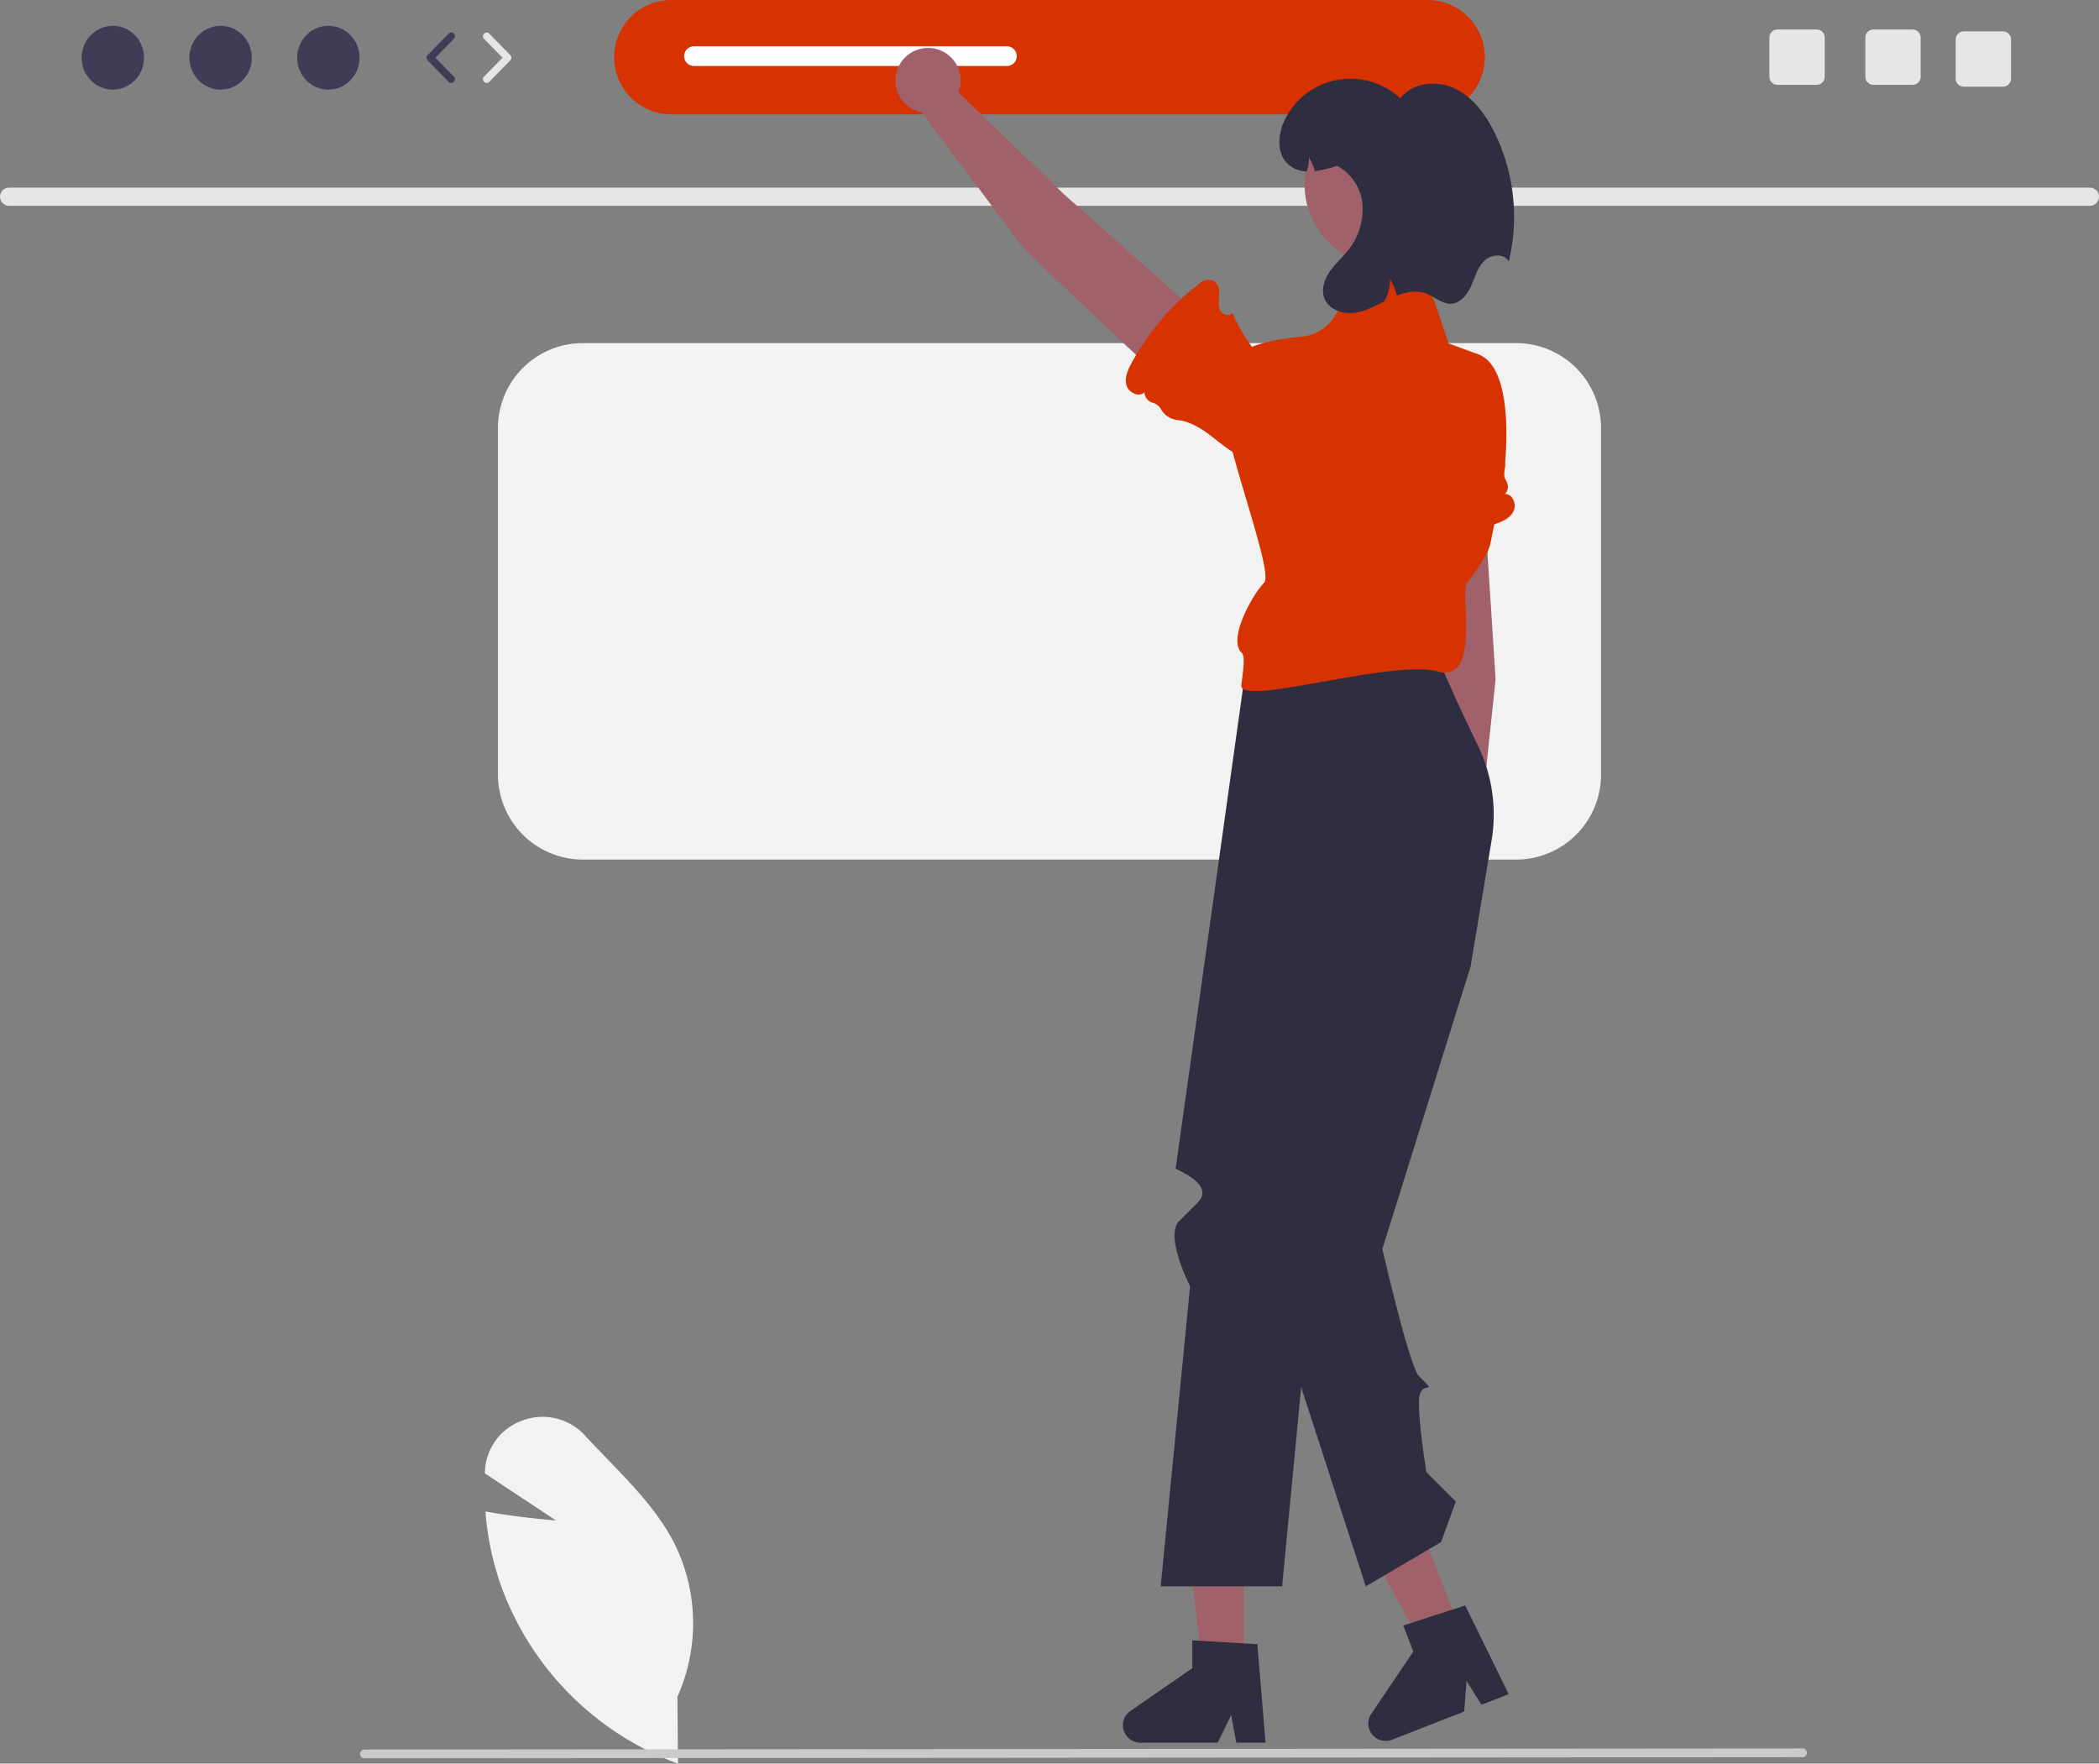 <svg xmlns="http://www.w3.org/2000/svg" data-name="Layer 1" width="568.957" height="478.05" viewBox="0 0 568.957 478.05" xmlns:xlink="http://www.w3.org/1999/xlink"><rect x="0" y="0" width="568.957" height="478.05" fill="#808080" stroke="none"/><path d="M702.5,241.975h-205a15.5,15.5,0,0,1,0-31h205a15.5,15.5,0,0,1,0,31Z" transform="translate(-315.521 -210.975)" fill="#d73301"/><path d="M882.07,266.76H317.93a2.463,2.463,0,0,1,0-4.924H882.07a2.463,2.463,0,0,1,0,4.924Z" transform="translate(-315.521 -210.975)" fill="#e6e6e6"/><ellipse cx="30.581" cy="15.645" rx="8.457" ry="8.645" fill="#3f3d56"/><ellipse cx="59.795" cy="15.645" rx="8.457" ry="8.645" fill="#3f3d56"/><ellipse cx="89.009" cy="15.645" rx="8.457" ry="8.645" fill="#3f3d56"/><path d="M437.842,233.453a.997.997,0,0,1-.715-.301l-5.706-5.833a1.0 1,0,0,1,0-1.398l5.706-5.833a1,1,0,0,1,1.43,1.398l-5.022,5.133,5.022,5.134a1,1,0,0,1-.715,1.699Z" transform="translate(-315.521 -210.975)" fill="#3f3d56"/><path d="M447.43,233.453a1,1,0,0,1-.715-1.699l5.021-5.134-5.021-5.133a1,1,0,0,1,1.43-1.398l5.706,5.833a1.0 1,0,0,1,0,1.398l-5.706,5.833A.997.997,0,0,1,447.43,233.453Z" transform="translate(-315.521 -210.975)" fill="#e6e6e6"/><path d="M823.329,218.975a2.196,2.196,0,0,0-2.193,2.193V231.782a2.196,2.196,0,0,0,2.193,2.193h10.614a2.196,2.196,0,0,0,2.193-2.193V221.168a2.196,2.196,0,0,0-2.193-2.193Z" transform="translate(-315.521 -210.975)" fill="#e6e6e6"/><path d="M797.329,218.975a2.196,2.196,0,0,0-2.193,2.193V231.782a2.196,2.196,0,0,0,2.193,2.193h10.614a2.196,2.196,0,0,0,2.193-2.193V221.168a2.196,2.196,0,0,0-2.193-2.193Z" transform="translate(-315.521 -210.975)" fill="#e6e6e6"/><path d="M847.829,219.475a2.196,2.196,0,0,0-2.193,2.193V232.282a2.196,2.196,0,0,0,2.193,2.193h10.614a2.196,2.196,0,0,0,2.193-2.193V221.668a2.196,2.196,0,0,0-2.193-2.193Z" transform="translate(-315.521 -210.975)" fill="#e6e6e6"/><path d="M726.5,443.975h-253a23.026,23.026,0,0,1-23-23v-94a23.026,23.026,0,0,1,23-23h253a23.026,23.026,0,0,1,23,23v94A23.026,23.026,0,0,1,726.5,443.975Z" transform="translate(-315.521 -210.975)" fill="#f2f2f2"/><path d="M588.446,228.859h-84.81a2.671,2.671,0,0,1,0-5.342h84.81a2.671,2.671,0,0,1,0,5.342Z" transform="translate(-315.521 -210.975)" fill="#fff"/><path d="M499.304,689.025l-.654-.243a80.529,80.529,0,0,1-47.436-48.313,78.132,78.132,0,0,1-4.059-19.173l-.053-.624.616.11c7.354,1.32,15.073,2.049,18.513,2.334l-19.296-12.769.035-.663a15.272,15.272,0,0,1,10.261-13.698,15.534,15.534,0,0,1,16.904,4.154c1.918,2.082,3.947,4.178,5.908,6.205,6.74,6.965,13.709,14.168,18.116,22.671a48.675,48.675,0,0,1,.979,41.89Z" transform="translate(-315.521 -210.975)" fill="#f2f2f2"/><path d="M804.062,687.279l-389.726.307a1.191,1.191,0,1,1,0-2.381l389.726-.307a1.191,1.191,0,1,1,0,2.381Z" transform="translate(-315.521 -210.975)" fill="#cacaca"/><path d="M720.924,395.122l-4.042-62.609a10.127,10.127,0,0,0-10.626-9.431h0a10.127,10.127,0,0,0-9.549,11.171l6.192,64.907,2.1,39.599a8.837,8.837,0,1,0,11.006,2.74Z" transform="translate(-315.521 -210.975)" fill="#a0616a"/><path d="M723.459,344.899h0a2.986,2.986,0,0,0,.327-3.605,3.874,3.874,0,0,1-.543-2.3,3.561,3.561,0,0,1,.072-.462,5.843,5.843,0,0,0-1.26-5.253c-2.065-2.306-3.15-5.871-3.679-9.064-.579-3.494-.977-7.073-2.376-10.327-2.018-4.694-6.582-8.778-12.531-6.531a11.761,11.761,0,0,0-5.933,5.186c-2.83,4.897-2.654,10.688-2.433,16.226l-1.159-2.15a44.967,44.967,0,0,1-2.579,17.796c1.333-.309,2.347,1.46,1.96,2.773-.387,1.312-1.556,2.208-2.551,3.146-1.254,1.184-2.416,2.916-1.138,4.61a3.682,3.682,0,0,0,2.611,1.373,69.582,69.582,0,0,0,28.298-3.206c2.023-.669,4.185-1.575,5.183-3.458S725.587,344.793,723.459,344.899Z" transform="translate(-315.521 -210.975)" fill="#d73301"/><polygon points="337.213 453.245 326.176 453.245 320.923 410.671 337.214 410.671 337.213 453.245" fill="#a0616a"/><path d="M658.561,683.343h-7.916l-1.413-7.473-3.619,7.473H624.62a4.719,4.719,0,0,1-2.682-8.603l16.765-11.579V655.607l17.634,1.053Z" transform="translate(-315.521 -210.975)" fill="#2f2e41"/><polygon points="396.555 443.524 386.275 447.542 365.884 409.802 381.056 403.871 396.555 443.524" fill="#a0616a"/><path d="M724.465,670.189l-7.372,2.882-4.037-6.446-.65,8.278-19.553,7.643a4.719,4.719,0,0,1-5.629-7.036L698.623,658.622l-2.75-7.037,16.807-5.439Z" transform="translate(-315.521 -210.975)" fill="#2f2e41"/><path d="M705.136,388.975H653.64s-19.393,138.496-19.448,138.748,10.944,4.252,5.944,9.252l-5,5c-4,4,2.969,17.668,2.969,17.668l-7.968,81.332h32.913l16.087-168L657.374,553.517l28.352,87.458,20.409-12,4-11-7.946-7.946S700.136,598.085,700.136,591.03s6-1.055,0-7.055c-2.596-2.596-9.904-34.448-9.904-34.448L714.136,472.975l5.695-34.172a42.929,42.929,0,0,0-3.77-25.878C712.894,406.43,708.904,397.924,705.136,388.975Z" transform="translate(-315.521 -210.975)" fill="#2f2e41"/><path d="M708.136,303.975l-3.422-10.267a12.082,12.082,0,0,0-10.713-8.238l-3.041-.189a12.082,12.082,0,0,0-12.294,8.496l0,0a12.036,12.036,0,0,1-10.449,8.469c-8.888.757-22.081,3.445-22.081,12.729,0,14,15,51,12,54s-10,15.362-6,19c1.042.948.202,5.506-.132,8.771-.604,5.913,41.132-7.16,53.132-3.771s6-22,8-24a50.769,50.769,0,0,0,5.001-7.317,12.045,12.045,0,0,0,1.475-3.846l3.444-17.432c.057-.29.103-.574.139-.868.455-3.731,3.119-28.836-7.059-32.537C705.136,302.975,708.136,303.975,708.136,303.975Z" transform="translate(-315.521 -210.975)" fill="#d73301"/><path d="M593.393,278.785l45.609,43.083a10.127,10.127,0,0,0,14.204-.334l0,0a10.127,10.127,0,0,0-.619-14.683l-48.748-43.3L575.326,235.991a8.837,8.837,0,1,0-9.924,5.491Z" transform="translate(-315.521 -210.975)" fill="#a0616a"/><path d="M625.75,317.28v0a2.986,2.986,0,0,0,2.216,2.862,3.874,3.874,0,0,1,1.964,1.314,3.563,3.563,0,0,1,.262.388,5.843,5.843,0,0,0,4.501,2.988c3.083.282,6.305,2.152,8.868,4.13,2.804,2.164,5.534,4.512,8.774,5.942,4.675,2.062,10.799,1.943,13.623-3.755a11.761,11.761,0,0,0,.81-7.839c-1.264-5.513-5.337-9.633-9.272-13.537l2.313.785a44.967,44.967,0,0,1-10.234-14.785c-.765,1.134-2.713.53-3.324-.695-.61-1.225-.365-2.676-.276-4.041.112-1.721-.218-3.781-2.307-4.15a3.682,3.682,0,0,0-2.847.773,69.582,69.582,0,0,0-18.533,21.624c-1.025,1.868-1.991,4.004-1.439,6.062S624.264,318.807,625.75,317.28Z" transform="translate(-315.521 -210.975)" fill="#d73301"/><circle cx="375.614" cy="50" r="22" fill="#a0616a"/><path d="M724.476,281.905c-1.14-2.31-4.77-2.04-6.62-.24-1.84,1.8-2.51,4.44-3.55,6.79-1.04,2.36-2.91,4.75-5.48,4.85-2.44.09-4.41-1.89-6.69-2.75-2.57-.97-5.39-.46-7.99.54-.06-.25-.12-.5-.2-.74a15.875,15.875,0,0,0-1.61-3.68,12.272,12.272,0,0,1-.6,3.76,11.451,11.451,0,0,1-.98,2.21c-2.49,1.26-4.95,2.61-7.69,3.06-3.32.56-7.29-.68-8.54-3.82-.92-2.32-.1-5.02,1.3-7.11,1.4-2.08,3.32-3.75,4.89-5.7a17.655,17.655,0,0,0,4.07-13.25,13.234,13.234,0,0,0-6.86-9.91,28.039,28.039,0,0,1-5.98,1.44,15.875,15.875,0,0,0-1.61-3.68,12.272,12.272,0,0,1-.6,3.76,7.814,7.814,0,0,1-5.14-2.03c-3-2.84-2.72-7.8-1-11.56a19.791,19.791,0,0,1,31.49-6.21c3.29-4.3,9.89-4.98,14.79-2.66,4.89,2.33,8.29,6.97,10.7,11.82A51.784,51.784,0,0,1,724.476,281.905Z" transform="translate(-315.521 -210.975)" fill="#2f2e41"/></svg>